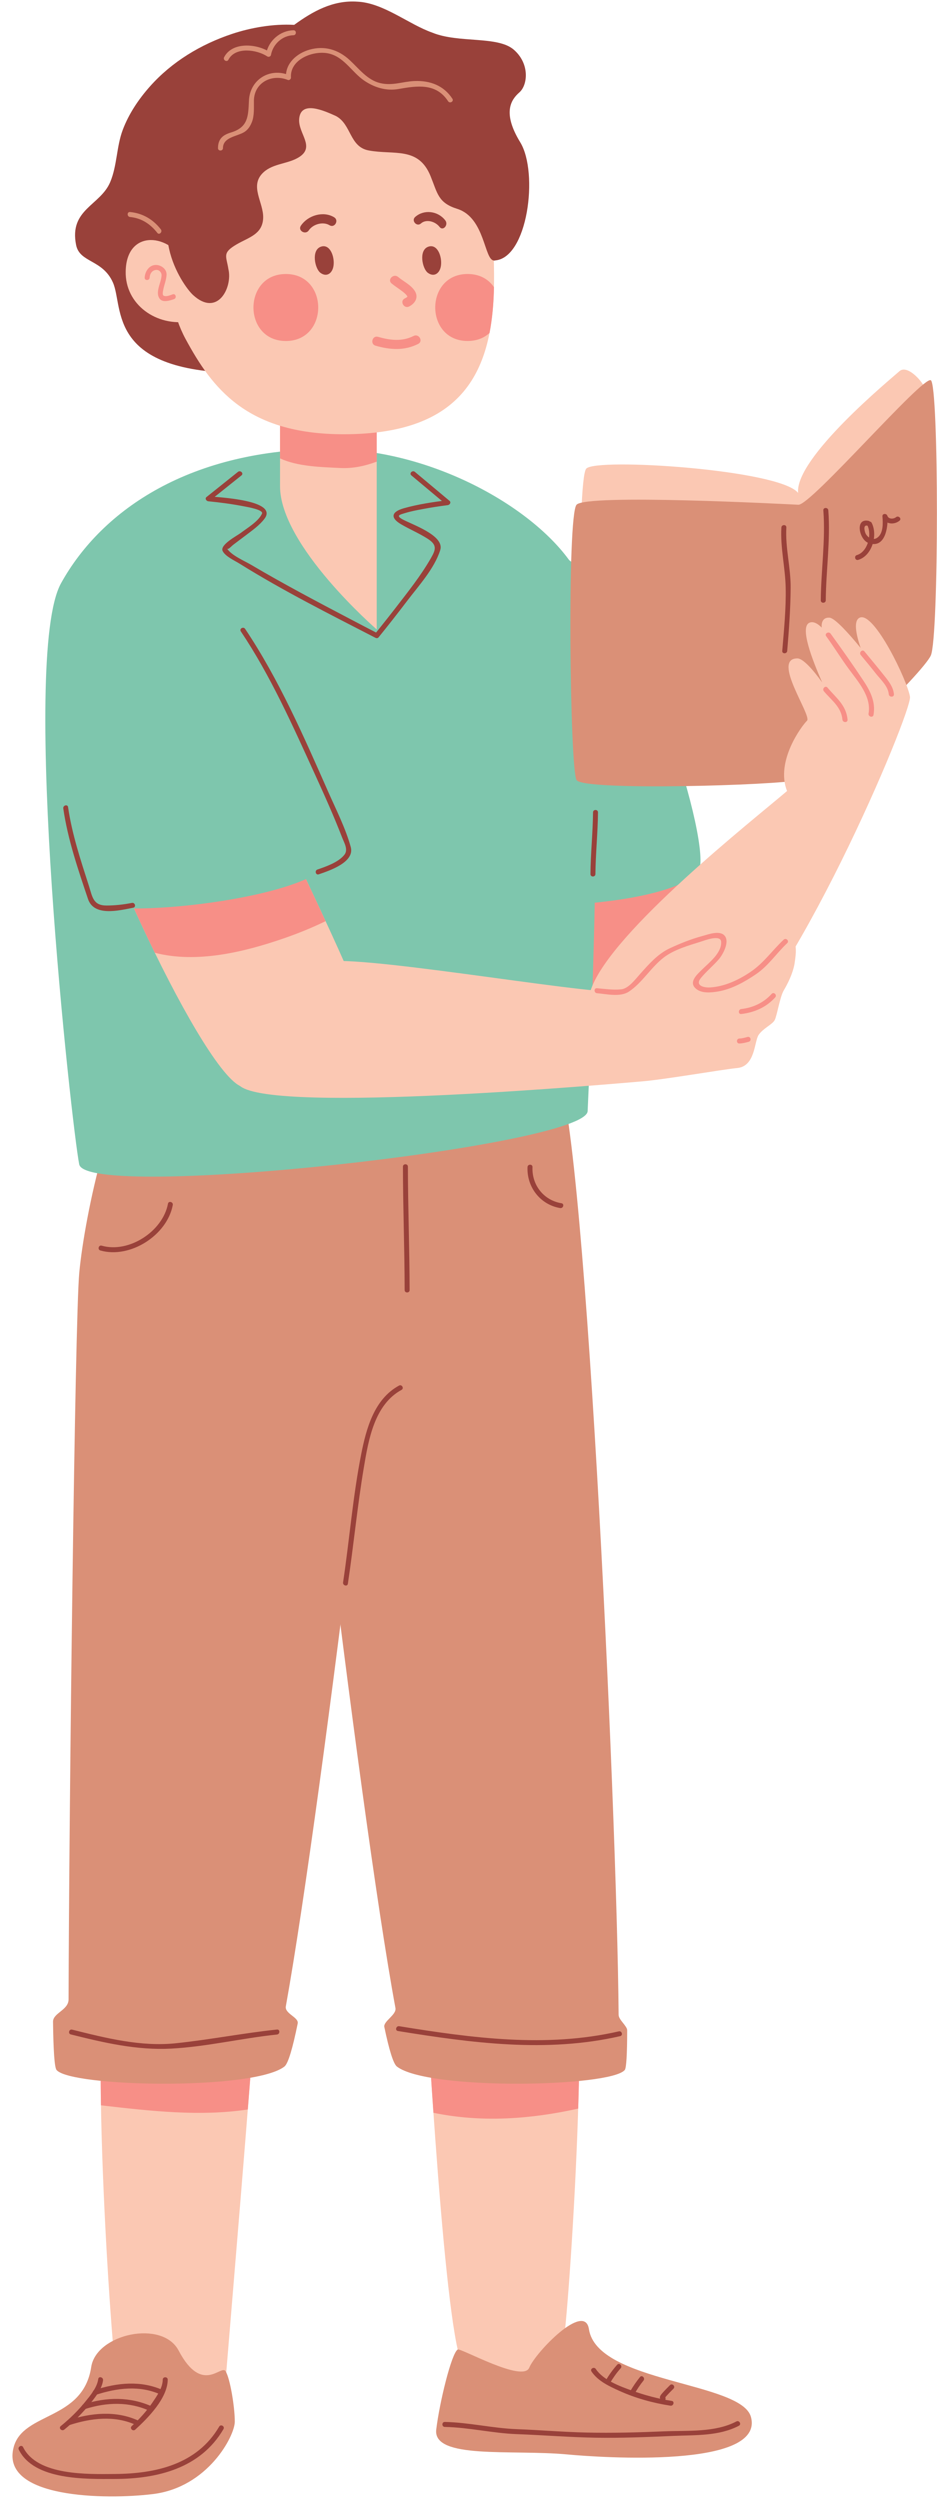 <?xml version="1.0" encoding="UTF-8"?><svg xmlns="http://www.w3.org/2000/svg" xmlns:xlink="http://www.w3.org/1999/xlink" height="501.0" preserveAspectRatio="xMidYMid meet" version="1.0" viewBox="-2.5 -0.3 187.9 501.0" width="187.9" zoomAndPan="magnify"><defs><clipPath id="a"><path d="M 111 75 L 185.379 75 L 185.379 158 L 111 158 Z M 111 75"/></clipPath></defs><g><g id="change1_1"><path d="M 19.324 395.254 C 15.191 403.172 20.051 475.824 21.238 478.922 C 22.422 482.02 41.969 486.617 42.461 480.227 C 42.949 473.836 48.246 411.438 48.934 399.043 C 49.621 386.648 23.453 387.336 19.324 395.254" fill="#fbc8b3"/></g><g id="change2_1"><path d="M 47.195 422.453 C 48.035 411.883 48.715 402.961 48.934 399.043 C 49.621 386.648 23.453 387.336 19.324 395.254 C 17.875 398.027 17.531 408.742 17.746 421.621 C 27.703 422.777 37.66 423.887 47.195 422.453" fill="#f78f87"/></g><g id="change3_1"><path d="M 15.793 474.059 C 14.145 484.855 2.137 483.027 0.242 490.125 C -2.512 500.453 18.789 500.684 28.188 499.527 C 39.172 498.172 44.559 487.922 44.582 485.047 C 44.602 482.168 43.637 476.281 42.73 474.898 C 41.824 473.512 38.039 479.711 33.316 470.758 C 30.035 464.531 16.809 467.414 15.793 474.059" fill="#da9077"/></g><g id="change4_1"><path d="M 1.273 490.633 C 4.332 496.82 14.789 496.516 20.551 496.5 C 29.055 496.48 37.703 494.383 42.312 486.512 C 42.641 485.957 41.777 485.453 41.453 486.008 C 37 493.602 28.703 495.441 20.551 495.504 C 15.16 495.543 4.984 495.891 2.133 490.129 C 1.848 489.555 0.988 490.059 1.273 490.633" fill="#99413a"/></g><g id="change4_2"><path d="M 30.137 476.602 C 30.121 478.258 28.965 479.859 28.074 481.176 C 26.898 482.914 25.465 484.496 23.914 485.906 C 23.438 486.344 24.145 487.047 24.621 486.613 C 27.16 484.297 31.102 480.332 31.137 476.602 C 31.141 475.961 30.141 475.961 30.137 476.602" fill="#99413a"/></g><g id="change4_3"><path d="M 17.203 476.469 C 16.969 478.184 15.621 479.762 14.574 481.055 C 13.129 482.84 11.461 484.461 9.68 485.906 C 9.18 486.312 9.891 487.016 10.387 486.613 C 12.32 485.043 14.062 483.266 15.633 481.328 C 16.684 480.027 17.934 478.445 18.168 476.734 C 18.25 476.105 17.289 475.836 17.203 476.469" fill="#99413a"/></g><g id="change4_4"><path d="M 11.383 485.715 C 15.719 484.309 20.449 483.711 24.719 485.664 C 25.297 485.93 25.805 485.07 25.223 484.801 C 20.703 482.734 15.73 483.254 11.117 484.75 C 10.508 484.949 10.77 485.91 11.383 485.715" fill="#99413a"/></g><g id="change4_5"><path d="M 14.543 482.492 C 18.867 481.113 23.402 480.957 27.586 482.891 C 28.168 483.16 28.672 482.301 28.09 482.031 C 23.66 479.98 18.875 480.066 14.277 481.531 C 13.664 481.727 13.926 482.688 14.543 482.492" fill="#99413a"/></g><g id="change4_6"><path d="M 16.711 479.648 C 20.984 478.262 25.523 477.672 29.734 479.598 C 30.312 479.863 30.82 479.004 30.238 478.734 C 25.773 476.695 21.004 477.207 16.445 478.688 C 15.836 478.883 16.098 479.848 16.711 479.648" fill="#99413a"/></g><g id="change1_2"><path d="M 112.074 387.68 C 116.203 395.598 111.344 468.25 110.16 471.348 C 108.973 474.445 93.973 478.387 90.383 473.758 C 86.789 469.129 83.148 403.863 82.461 391.469 C 81.773 379.07 107.941 379.762 112.074 387.68" fill="#fbc8b3"/></g><g id="change2_2"><path d="M 113.449 422.277 C 113.961 405.941 113.82 391.027 112.074 387.68 C 107.941 379.762 81.773 379.07 82.461 391.469 C 82.727 396.273 83.441 409.031 84.418 423.117 C 94.059 425.109 103.867 424.41 113.449 422.277" fill="#f78f87"/></g><g id="change3_2"><path d="M 115.602 466.48 C 117.254 477.277 146.203 476.988 148.094 484.086 C 150.848 494.418 118.246 492.242 111.254 491.586 C 100.234 490.555 84.258 492.633 84.98 486.605 C 85.648 481.07 88.055 471.285 89.285 470.562 C 89.891 470.207 102.363 477.27 103.633 474.203 C 104.895 471.137 114.746 460.883 115.602 466.48" fill="#da9077"/></g><g id="change4_7"><path d="M 86.699 486.074 C 91.543 486.168 96.289 487.34 101.141 487.516 C 106.453 487.711 111.766 488.152 117.082 488.234 C 122.246 488.316 127.418 488.098 132.578 487.871 C 136.965 487.68 141.676 487.934 145.676 485.836 C 146.242 485.535 145.738 484.672 145.172 484.973 C 140.863 487.23 135.379 486.754 130.648 486.957 C 125.473 487.18 120.297 487.316 115.117 487.199 C 110.457 487.098 105.797 486.691 101.137 486.52 C 96.285 486.336 91.543 485.172 86.695 485.074 C 86.055 485.062 86.055 486.062 86.699 486.074" fill="#99413a"/></g><g id="change4_8"><path d="M 116.117 474.969 C 117.398 476.883 119.699 477.941 121.73 478.859 C 124.961 480.316 128.445 481.277 131.941 481.816 C 132.57 481.914 132.84 480.953 132.203 480.855 C 129.457 480.43 126.789 479.711 124.172 478.773 C 121.781 477.918 118.461 476.684 116.98 474.465 C 116.625 473.93 115.758 474.43 116.117 474.969" fill="#99413a"/></g><g id="change4_9"><path d="M 131.852 477.699 C 131.336 478.219 130.816 478.734 130.332 479.285 C 130.145 479.496 129.934 479.73 129.852 480.008 C 129.773 480.27 129.898 480.543 130.133 480.68 C 130.242 480.742 130.027 480.531 130 480.465 C 129.949 480.348 130.062 480.199 129.957 480.395 C 129.645 480.961 130.508 481.465 130.816 480.898 C 131.055 480.473 131.043 480.082 130.617 479.805 C 130.781 479.91 130.852 480.086 130.812 480.27 C 130.824 480.223 130.746 480.395 130.816 480.277 C 130.883 480.164 130.926 480.121 131.039 479.992 C 131.516 479.438 132.043 478.922 132.559 478.406 C 133.012 477.949 132.309 477.246 131.852 477.699" fill="#99413a"/></g><g id="change4_10"><path d="M 125.836 476.078 C 125.113 476.98 124.457 477.926 123.879 478.93 C 123.559 479.488 124.422 479.992 124.742 479.434 C 125.273 478.504 125.871 477.617 126.543 476.781 C 126.941 476.285 126.238 475.574 125.836 476.078" fill="#99413a"/></g><g id="change4_11"><path d="M 121.258 473.613 C 120.395 474.586 119.633 475.633 118.984 476.758 C 118.66 477.316 119.523 477.82 119.844 477.262 C 120.453 476.211 121.156 475.23 121.965 474.32 C 122.391 473.84 121.688 473.133 121.258 473.613" fill="#99413a"/></g><g id="change3_3"><path d="M 26.898 212.77 C 20.32 216.215 14.48 243.07 13.395 254.777 C 12.516 264.246 11.355 362.09 11.25 400.406 C 11.242 402.543 8.113 403.117 8.133 404.867 C 8.203 410.527 8.422 414.031 8.836 414.535 C 11.676 417.98 48.344 418.668 54.539 413.848 C 55.285 413.266 56.188 410.195 57.199 405.223 C 57.457 403.973 54.551 403.266 54.82 401.781 C 62.293 360.324 77.598 231.48 76.77 222.57 C 75.789 212.082 33.473 209.328 26.898 212.77" fill="#da9077"/></g><g id="change3_4"><path d="M 108.809 214.148 C 114.504 217.129 121.238 362.332 121.555 403.5 C 121.559 404.477 123.277 405.734 123.273 406.59 C 123.266 411.312 123.109 414.145 122.789 414.535 C 119.949 417.98 83.281 418.668 77.09 413.848 C 76.375 413.293 75.523 410.484 74.57 405.926 C 74.328 404.777 77.051 403.488 76.801 402.125 C 69.344 361.816 54.02 231.555 54.859 222.57 C 55.84 212.082 102.23 210.703 108.809 214.148" fill="#da9077"/></g><g id="change4_12"><path d="M 17.625 250.305 C 23.586 252.004 31.016 247.262 32.148 241.195 C 32.266 240.566 31.301 240.301 31.184 240.934 C 30.152 246.465 23.359 250.902 17.891 249.34 C 17.27 249.164 17.008 250.125 17.625 250.305" fill="#99413a"/></g><g id="change4_13"><path d="M 103.285 233.594 C 103.117 237.598 105.848 241.141 109.832 241.805 C 110.461 241.906 110.73 240.945 110.098 240.84 C 106.527 240.25 104.133 237.195 104.281 233.594 C 104.309 232.949 103.312 232.953 103.285 233.594" fill="#99413a"/></g><g id="change4_14"><path d="M 11.699 407.414 C 18.328 409.07 24.965 410.625 31.844 410.254 C 38.945 409.875 45.973 408.172 53.043 407.434 C 53.676 407.367 53.684 406.367 53.043 406.434 C 46.262 407.145 39.562 408.473 32.781 409.18 C 25.742 409.918 18.742 408.145 11.965 406.453 C 11.344 406.297 11.078 407.258 11.699 407.414" fill="#99413a"/></g><g id="change4_15"><path d="M 77.293 406.727 C 92.023 409.117 107.113 411.148 121.859 407.758 C 122.484 407.613 122.219 406.652 121.594 406.797 C 107.031 410.145 92.105 408.125 77.559 405.766 C 76.93 405.664 76.66 406.625 77.293 406.727" fill="#99413a"/></g><g id="change4_16"><path d="M 77.52 277.379 C 72.543 280.078 70.949 285.977 69.93 291.145 C 68.254 299.605 67.578 308.293 66.297 316.828 C 66.203 317.457 67.164 317.727 67.262 317.094 C 68.422 309.344 69.168 301.504 70.465 293.785 C 71.398 288.227 72.59 281.188 78.02 278.242 C 78.586 277.934 78.082 277.07 77.52 277.379" fill="#99413a"/></g><g id="change4_17"><path d="M 78.301 233.508 C 78.312 241.754 78.633 249.992 78.645 258.234 C 78.645 258.879 79.645 258.879 79.641 258.234 C 79.629 249.992 79.312 241.754 79.297 233.508 C 79.297 232.867 78.301 232.867 78.301 233.508" fill="#99413a"/></g><g id="change2_3"><path d="M 134.711 165.109 C 135.633 170.289 139.457 189.992 137.973 196.457 C 136.488 202.922 116.938 221.664 106.594 188.703 C 96.254 155.738 133.789 159.93 134.711 165.109" fill="#f78f87"/></g><g id="change5_1"><path d="M 13.383 233.043 C 14.859 240.477 115.035 229.387 115.344 222.379 C 115.648 215.371 119.938 126.746 113.391 114.715 C 106.844 102.68 85.102 89.676 63.477 89.676 C 35.957 89.676 18.012 101.66 9.742 116.582 C 1.477 131.508 11.906 225.609 13.383 233.043" fill="#7ec6ad"/></g><g id="change5_2"><path d="M 111.98 112.223 C 126.781 123.609 140.441 169.711 137.594 174.266 C 133.043 180.523 103.246 183.004 91.863 179.59 C 80.477 176.176 78.156 156.617 77.832 141.25 C 77.508 125.883 97.184 100.84 111.98 112.223" fill="#7ec6ad"/></g><g id="change1_3"><path d="M 157.547 98.484 C 153.859 93.789 116.984 91.398 115.059 93.621 C 113.129 95.84 113.723 146.566 115.059 148.789 C 116.395 151.016 153.605 149.828 157.609 148.789 C 161.613 147.754 181.891 128.402 183.523 124.844 C 184.816 122.027 183.297 79.223 183.098 77.875 C 182.898 76.527 179.512 72.617 177.859 74.098 C 176.211 75.574 156.875 91.441 157.547 98.484" fill="#fbc8b3"/></g><g clip-path="url(#a)" id="change3_8"><path d="M 157.609 100.855 C 155.086 100.73 115.043 98.637 113.113 100.855 C 111.188 103.078 111.781 153.801 113.113 156.027 C 114.449 158.25 153.605 157.062 157.609 156.027 C 161.613 154.988 182.527 134.633 184.16 131.07 C 185.789 127.512 185.789 76.793 184.16 75.902 C 182.527 75.008 160.133 100.98 157.609 100.855" fill="#da9077"/></g><g id="change1_4"><path d="M 47.266 151.809 C 51.238 159.809 66.773 192.023 69.281 199.152 C 71.789 206.281 54.109 221.461 45.648 217.344 C 37.184 213.23 12.332 158.395 12.059 146.504 C 11.785 134.613 43.293 143.812 47.266 151.809" fill="#fbc8b3"/></g><g id="change2_4"><path d="M 54.398 187.758 C 57.266 186.77 60.078 185.625 62.797 184.305 C 57.207 172.223 49.828 156.973 47.266 151.809 C 43.293 143.812 11.785 134.613 12.059 146.504 C 12.215 153.188 20.137 173.445 28.543 190.637 C 36.91 192.828 46.488 190.488 54.398 187.758" fill="#f78f87"/></g><g id="change5_3"><path d="M 14.551 116.582 C 3.836 135.469 12.262 175.895 15.305 180.145 C 18.352 184.395 61.656 179.84 63.898 171.734 C 66.141 163.633 54.145 140.195 46.223 125.98 C 38.305 111.77 20.984 105.254 14.551 116.582" fill="#7ec6ad"/></g><g id="change1_5"><path d="M 179.984 139.336 C 179.508 136.211 172.781 122.16 169.898 123.484 C 168.633 124.062 169.129 126.738 170.086 129.551 C 167.66 126.582 164.898 123.551 163.84 123.484 C 162.531 123.402 162.18 124.43 162.285 125.477 C 161.484 124.668 160.691 124.238 159.957 124.445 C 157.676 125.086 160.441 132.047 162.371 136.461 C 160.52 133.871 158.512 131.648 157.41 131.648 C 152.125 131.648 160.375 143.121 159.332 144.137 C 158.285 145.152 152.969 152.258 155.328 158.227 C 148.402 164.133 120.258 186.258 116.062 197.836 C 111.285 211.027 124.223 221.605 140.074 211.098 C 155.926 200.59 180.449 142.352 179.984 139.336" fill="#fbc8b3"/></g><g id="change2_5"><path d="M 162.719 138.238 C 164.25 140.059 166.191 141.359 166.434 143.91 C 166.496 144.566 167.527 144.574 167.465 143.91 C 167.188 141 165.207 139.602 163.445 137.508 C 163.016 137 162.293 137.73 162.719 138.238" fill="#f78f87"/></g><g id="change2_6"><path d="M 163.18 127.207 C 164.734 129.348 166.113 131.59 167.684 133.73 C 169.547 136.273 172.273 139.285 171.676 142.688 C 171.562 143.34 172.555 143.617 172.672 142.965 C 173.129 140.344 172.016 138.172 170.594 136.035 C 168.496 132.891 166.281 129.734 164.066 126.688 C 163.684 126.156 162.789 126.668 163.18 127.207" fill="#f78f87"/></g><g id="change2_7"><path d="M 170.113 130.977 C 171.121 132.188 172.129 133.398 173.102 134.641 C 174.07 135.875 175.57 137.172 175.73 138.82 C 175.793 139.477 176.824 139.484 176.762 138.82 C 176.629 137.434 175.816 136.367 174.973 135.301 C 173.617 133.598 172.234 131.918 170.844 130.246 C 170.414 129.738 169.691 130.469 170.113 130.977" fill="#f78f87"/></g><g id="change1_6"><path d="M 156.684 188.457 C 155.508 187.137 154.328 189.055 153.309 190.363 C 148.906 196.02 139.523 200.027 137.023 197.113 C 136.211 196.164 139.387 193.918 141.285 191.605 C 142.809 189.746 143.035 187.285 141.914 187.203 C 139.395 187.023 133.094 189.594 131.48 190.473 C 128.25 192.09 125.582 196.676 122.941 198.289 C 120.301 199.902 72.922 191.355 63.352 192.359 C 53.781 193.367 38.707 211.684 45.648 217.348 C 52.586 223.008 121.637 216.797 126.25 216.418 C 130.859 216.039 142.387 214.02 145.332 213.742 C 148.98 213.398 148.742 208.43 149.625 207.113 C 150.504 205.793 152.383 205.023 152.852 204.137 C 153.32 203.25 153.895 199.504 154.66 198.203 C 155.426 196.902 156.457 194.91 156.828 192.859 C 156.977 191.832 157.414 189.34 156.684 188.457" fill="#fbc8b3"/></g><g id="change2_8"><path d="M 154.66 188.012 C 152.328 190.188 150.727 192.633 148.012 194.473 C 145.641 196.086 142.785 197.422 139.887 197.59 C 138.602 197.664 136.824 197.195 138.059 195.695 C 139.148 194.363 140.512 193.262 141.637 191.957 C 142.453 191.012 143.871 188.465 142.816 187.227 C 141.828 186.07 139.512 186.969 138.312 187.293 C 136.086 187.898 133.898 188.77 131.809 189.746 C 129.391 190.879 127.652 192.895 125.902 194.844 C 124.945 195.902 123.574 197.809 122.074 197.969 C 120.484 198.133 118.797 197.887 117.211 197.746 C 116.57 197.691 116.574 198.691 117.211 198.746 C 119.164 198.914 121.906 199.586 123.656 198.402 C 126.344 196.594 128.035 193.562 130.613 191.586 C 132.672 190.008 135.551 189.195 137.988 188.43 C 138.762 188.188 142.031 186.895 142.117 188.461 C 142.238 190.68 139.695 192.613 138.273 194.02 C 137.328 194.957 135.629 196.422 136.918 197.711 C 138.066 198.859 140.082 198.637 141.512 198.395 C 144.234 197.938 146.84 196.473 149.09 194.945 C 151.641 193.211 153.168 190.77 155.363 188.715 C 155.836 188.277 155.129 187.57 154.66 188.012" fill="#f78f87"/></g><g id="change2_9"><path d="M 146.145 202.914 C 148.797 202.605 151.141 201.578 152.953 199.586 C 153.387 199.109 152.68 198.402 152.246 198.879 C 150.621 200.668 148.531 201.641 146.145 201.918 C 145.516 201.992 145.508 202.988 146.145 202.914" fill="#f78f87"/></g><g id="change2_10"><path d="M 145.77 208.824 C 146.418 208.809 147.039 208.648 147.66 208.473 C 148.281 208.297 148.016 207.332 147.398 207.512 C 146.859 207.664 146.328 207.812 145.77 207.828 C 145.129 207.844 145.125 208.844 145.77 208.824" fill="#f78f87"/></g><g id="change4_18"><path d="M 79.992 94.973 C 82.309 96.914 84.629 98.852 86.945 100.789 C 87.062 100.508 87.18 100.223 87.297 99.938 C 84.34 100.312 81.344 100.746 78.469 101.562 C 76.012 102.258 75.68 103.461 77.949 104.781 C 79.68 105.793 81.531 106.57 83.227 107.648 C 85.18 108.891 84.918 109.805 83.918 111.547 C 81.887 115.09 79.281 118.348 76.793 121.57 C 75.805 122.844 74.809 124.109 73.801 125.367 C 73.516 125.727 73.227 126.082 72.941 126.438 C 72.504 126.977 73.062 126.543 73.227 126.625 C 71.473 125.723 69.723 124.809 67.977 123.891 C 61.219 120.348 54.457 116.785 47.883 112.906 C 46.457 112.066 43.969 111.051 43.012 109.621 C 43.238 109.961 43.828 109.223 44.281 108.871 C 45.09 108.25 45.906 107.652 46.719 107.035 C 48.043 106.027 49.539 104.992 50.547 103.652 C 53.363 99.91 41.297 99.359 39.266 99.164 C 39.383 99.449 39.5 99.73 39.617 100.016 C 41.719 98.336 43.824 96.652 45.926 94.973 C 46.43 94.57 45.719 93.871 45.219 94.266 C 43.117 95.949 41.016 97.629 38.91 99.309 C 38.531 99.613 38.887 100.125 39.266 100.16 C 41.719 100.398 44.172 100.73 46.594 101.207 C 47.102 101.305 50.383 101.867 50.043 102.629 C 49.348 104.188 47.07 105.523 45.781 106.504 C 45.07 107.043 41.539 108.883 42.148 110.125 C 42.684 111.219 44.566 112.051 45.527 112.652 C 54.293 118.117 63.613 122.793 72.793 127.523 C 72.977 127.617 73.254 127.625 73.398 127.445 C 75.34 125.062 77.23 122.641 79.094 120.195 C 81.414 117.137 84.613 113.664 85.785 109.934 C 86.719 106.953 79.859 104.742 78.105 103.719 C 76.836 102.977 77.773 102.82 78.734 102.523 C 79.91 102.16 81.133 101.934 82.34 101.707 C 83.98 101.398 85.641 101.145 87.297 100.934 C 87.676 100.887 88.027 100.398 87.652 100.082 C 85.332 98.145 83.016 96.207 80.699 94.266 C 80.207 93.859 79.496 94.559 79.992 94.973" fill="#99413a"/></g><g id="change4_19"><path d="M 61.418 174.922 C 63.559 174.188 68.676 172.496 67.84 169.453 C 66.805 165.707 64.949 162.066 63.383 158.527 C 58.473 147.418 53.445 135.852 46.656 125.73 C 46.301 125.199 45.434 125.699 45.793 126.234 C 51.777 135.148 56.246 145.23 60.695 154.969 C 62.594 159.129 64.473 163.312 66.121 167.578 C 66.52 168.605 67.371 169.973 66.57 170.992 C 65.383 172.504 62.91 173.355 61.152 173.961 C 60.547 174.168 60.809 175.133 61.418 174.922" fill="#99413a"/></g><g id="change4_20"><path d="M 23.953 180.648 C 22.27 180.98 20.559 181.172 18.844 181.172 C 16.141 181.172 16.027 179.395 15.324 177.215 C 13.672 172.082 11.926 166.805 11.152 161.453 C 11.059 160.816 10.098 161.09 10.191 161.719 C 11.078 167.879 13.164 173.984 15.148 179.867 C 16.348 183.422 21.297 182.188 24.219 181.609 C 24.848 181.488 24.582 180.523 23.953 180.648" fill="#99413a"/></g><g id="change4_21"><path d="M 116.422 162.508 C 116.383 166.637 115.941 170.746 115.906 174.871 C 115.898 175.516 116.898 175.516 116.902 174.871 C 116.941 170.746 117.379 166.637 117.418 162.508 C 117.422 161.863 116.426 161.863 116.422 162.508" fill="#99413a"/></g><g id="change4_22"><path d="M 154.195 105.414 C 153.961 109.457 154.965 113.406 155.055 117.434 C 155.148 121.664 154.715 125.93 154.367 130.141 C 154.312 130.781 155.312 130.777 155.363 130.141 C 155.715 125.91 156.027 121.684 156.051 117.434 C 156.074 113.398 154.957 109.469 155.191 105.414 C 155.23 104.773 154.23 104.777 154.195 105.414" fill="#99413a"/></g><g id="change4_23"><path d="M 162.609 101.98 C 163.062 108.004 162.145 113.992 162.094 120.012 C 162.09 120.656 163.086 120.652 163.094 120.012 C 163.145 113.992 164.059 108.004 163.605 101.98 C 163.559 101.344 162.559 101.34 162.609 101.98" fill="#99413a"/></g><g id="change4_24"><path d="M 169.594 111.906 C 172.41 111.078 173.559 106.914 172.297 104.477 C 171.996 103.906 171.137 104.41 171.434 104.98 C 172.398 106.84 171.492 110.309 169.328 110.945 C 168.711 111.125 168.973 112.09 169.594 111.906" fill="#99413a"/></g><g id="change4_25"><path d="M 171.652 104.074 C 168.883 103.523 169.793 107.828 171.645 108.516 C 174.969 109.75 175.637 105.434 175.453 103.184 C 175.129 103.227 174.801 103.273 174.473 103.316 C 174.977 104.793 176.789 104.949 177.883 104.051 C 178.383 103.645 177.672 102.941 177.18 103.348 C 176.688 103.75 175.688 103.785 175.438 103.051 C 175.266 102.543 174.406 102.594 174.457 103.184 C 174.566 104.531 174.668 106.629 173.391 107.484 C 172.527 108.062 171.566 107.477 171.125 106.711 C 170.895 106.309 170.516 104.863 171.387 105.039 C 172.016 105.164 172.285 104.203 171.652 104.074" fill="#99413a"/></g><g id="change1_7"><path d="M 73.047 125.844 C 73.047 125.844 53.656 109.074 53.656 97.141 C 53.656 85.203 53.656 73.094 53.656 73.094 C 53.656 67.738 57.996 63.398 63.352 63.398 C 68.707 63.398 73.047 67.738 73.047 73.094 L 73.047 97.141 C 73.047 102.492 73.047 125.844 73.047 125.844" fill="#fbc8b3"/></g><g id="change2_11"><path d="M 65.613 93.488 C 68.375 93.633 70.762 93.055 73.047 92.219 L 73.047 73.094 C 73.047 67.738 68.707 63.398 63.352 63.398 C 57.996 63.398 53.656 67.738 53.656 73.094 C 53.656 73.094 53.656 81.707 53.656 91.566 C 57.262 93.223 61.926 93.297 65.613 93.488" fill="#f78f87"/></g><g id="change4_26"><path d="M 101.828 28.219 C 98.168 22.23 100.012 19.66 101.668 18.203 C 103.324 16.742 103.781 12.484 100.539 9.664 C 97.293 6.844 89.477 8.398 84.219 6.25 C 79.434 4.574 74.414 0.273 69.156 0.031 C 64.27 -0.305 60.219 1.973 56.492 4.684 C 52.258 4.441 47.719 5.266 44.055 6.488 C 37.777 8.578 31.973 12.062 27.551 17.043 C 25.281 19.602 23.328 22.512 22.117 25.723 C 20.852 29.082 20.996 32.871 19.605 36.18 C 17.621 40.91 11.324 41.629 12.762 48.801 C 13.477 52.387 18.082 51.66 20.148 56.328 C 22.375 61.352 18.719 74.555 46.922 74.469 C 65.773 74.41 89.844 52.102 96.586 51.906 C 103.332 51.707 105.551 34.316 101.828 28.219" fill="#99413a"/></g><g id="change1_8"><path d="M 37.766 32.312 C 30.449 42.855 29.445 57.91 34.719 67.648 C 39.996 77.391 46.891 86.719 66.375 86.727 C 90.457 86.734 96.418 74.074 96.57 56.41 C 96.742 36.535 92.648 29.383 86.762 23.18 C 78.543 14.52 49.535 15.352 37.766 32.312" fill="#fbc8b3"/></g><g id="change2_12"><path d="M 72.809 68.98 C 75.727 69.816 78.598 70.027 81.367 68.617 C 82.426 68.078 81.496 66.488 80.438 67.027 C 78.125 68.203 75.711 67.895 73.301 67.203 C 72.156 66.875 71.668 68.656 72.809 68.98" fill="#f78f87"/></g><g id="change4_27"><path d="M 64.383 52.953 C 64.641 51.129 63.672 48.504 61.848 49.141 C 59.867 49.828 60.641 53.543 61.746 54.367 C 63.016 55.316 64.172 54.469 64.383 52.953" fill="#99413a"/></g><g id="change4_28"><path d="M 59.426 45.863 C 60.266 44.613 62.285 44.047 63.582 44.84 C 64.602 45.465 65.527 43.867 64.516 43.25 C 62.324 41.91 59.219 42.867 57.836 44.934 C 57.172 45.926 58.77 46.848 59.426 45.863" fill="#99413a"/></g><g id="change4_29"><path d="M 85.926 52.953 C 86.184 51.129 85.219 48.504 83.391 49.141 C 81.41 49.828 82.184 53.543 83.289 54.367 C 84.559 55.316 85.715 54.469 85.926 52.953" fill="#99413a"/></g><g id="change4_30"><path d="M 86.801 43.875 C 85.328 41.945 82.504 41.621 80.75 43.188 C 79.922 43.926 81.086 45.219 81.902 44.492 C 82.984 43.527 84.816 44.09 85.648 45.18 C 86.34 46.078 87.484 44.77 86.801 43.875" fill="#99413a"/></g><g id="change2_13"><path d="M 54.82 54.613 C 46.164 54.613 46.164 68.039 54.82 68.039 C 63.48 68.039 63.48 54.613 54.82 54.613" fill="#f78f87"/></g><g id="change2_14"><path d="M 96.559 57.254 C 96.5 60.5 96.219 63.574 95.672 66.418 C 94.613 67.406 93.148 68.035 91.27 68.035 C 82.617 68.035 82.617 54.609 91.27 54.609 C 93.734 54.609 95.5 55.699 96.559 57.254" fill="#f78f87"/></g><g id="change2_15"><path d="M 76.023 56.504 C 76.734 57.094 77.523 57.57 78.25 58.141 C 78.566 58.387 78.902 58.664 79.129 58.996 C 79.242 59.164 79.172 59.215 79.219 59.109 C 79.125 59.309 78.824 59.422 78.645 59.52 C 77.598 60.082 78.531 61.676 79.574 61.109 C 80.82 60.441 81.5 59.219 80.633 57.938 C 79.82 56.738 78.414 56.102 77.328 55.199 C 76.422 54.445 75.109 55.742 76.023 56.504" fill="#f78f87"/></g><g id="change1_9"><path d="M 34.82 52.785 C 31.793 46.41 22.867 45.457 22.707 54.062 C 22.547 60.758 28.922 65.219 35.457 64.102" fill="#fbc8b3"/></g><g id="change2_16"><path d="M 27.512 55.336 C 27.547 54.59 27.961 53.895 28.762 53.797 C 29.41 53.719 29.934 54.297 29.898 54.91 C 29.848 55.793 29.449 56.672 29.27 57.531 C 29.121 58.25 29.066 59.008 29.551 59.605 C 30.191 60.41 31.648 59.906 32.402 59.645 C 33.004 59.434 32.746 58.469 32.137 58.684 C 31.641 58.855 30.84 59.219 30.316 58.957 C 30 58.797 30.188 58.043 30.234 57.797 C 30.422 56.789 30.844 55.824 30.902 54.789 C 30.969 53.633 29.82 52.793 28.758 52.801 C 27.395 52.805 26.574 54.117 26.512 55.336 C 26.477 55.98 27.477 55.977 27.512 55.336" fill="#f78f87"/></g><g id="change4_31"><path d="M 36.219 58.828 C 41.137 63.336 44.156 57.301 43.309 53.676 C 42.895 50.984 41.988 50.402 44.984 48.656 C 47.367 47.27 50.113 46.684 50.273 43.449 C 50.426 40.273 47.367 36.918 50.375 34.199 C 52.344 32.422 55.293 32.566 57.465 31.195 C 60.777 29.102 57.281 26.473 57.492 23.566 C 57.77 19.719 62.52 21.902 64.844 22.941 C 68 24.594 67.543 29.125 71.441 29.852 C 76.535 30.801 81.414 29.012 83.848 35.008 C 85.258 38.48 85.344 40.352 89.203 41.559 C 94.82 43.328 94.578 51.934 96.586 51.906 C 98.594 51.879 103.324 42.195 98.777 34.773 C 93.336 25.887 84.723 18.977 73.254 15.824 C 65.004 13.496 54.039 12.742 46.961 17.934 C 31.637 29.176 29.598 41.285 31.398 49.52 C 32.422 54.203 35.156 57.863 36.219 58.828" fill="#99413a"/></g><g id="change3_5"><path d="M 42.211 29.383 C 42.227 27.199 44.961 27.055 46.41 26.211 C 47.199 25.75 47.668 25.02 48 24.199 C 48.535 22.891 48.398 21.223 48.418 19.852 C 48.477 16.234 52.031 14.434 55.219 15.723 C 55.512 15.844 55.867 15.543 55.848 15.242 C 55.621 11.691 59.977 9.922 62.961 10.34 C 66.383 10.82 67.961 14.125 70.574 15.883 C 72.613 17.254 74.973 17.973 77.441 17.535 C 81.16 16.883 84.953 16.305 87.359 19.988 C 87.707 20.523 88.574 20.023 88.219 19.484 C 86.492 16.836 83.742 15.82 80.652 15.938 C 78.242 16.031 76.242 16.938 73.766 16.359 C 71.16 15.754 69.469 13.441 67.605 11.727 C 65.328 9.625 62.555 8.809 59.574 9.652 C 57.008 10.379 54.672 12.418 54.852 15.242 C 55.062 15.086 55.273 14.922 55.484 14.762 C 51.555 13.176 47.609 15.691 47.422 19.855 C 47.281 23.023 47.266 25.211 43.801 26.258 C 42.117 26.766 41.227 27.586 41.215 29.383 C 41.207 30.027 42.203 30.027 42.211 29.383" fill="#da9077"/></g><g id="change3_6"><path d="M 43.305 11.672 C 44.684 9.008 49.02 9.625 51.109 11.016 C 51.359 11.184 51.785 11.027 51.84 10.719 C 52.227 8.551 54.117 6.812 56.348 6.762 C 56.992 6.742 56.992 5.746 56.348 5.762 C 53.707 5.824 51.34 7.844 50.879 10.453 C 51.121 10.355 51.367 10.254 51.609 10.156 C 49.059 8.453 44.082 8.004 42.445 11.164 C 42.148 11.738 43.012 12.242 43.305 11.672" fill="#da9077"/></g><g id="change3_7"><path d="M 23.578 43.191 C 25.855 43.402 27.664 44.594 29.047 46.371 C 29.445 46.879 30.145 46.168 29.754 45.664 C 28.195 43.664 26.117 42.43 23.578 42.191 C 22.938 42.133 22.945 43.133 23.578 43.191" fill="#da9077"/></g></g></svg>